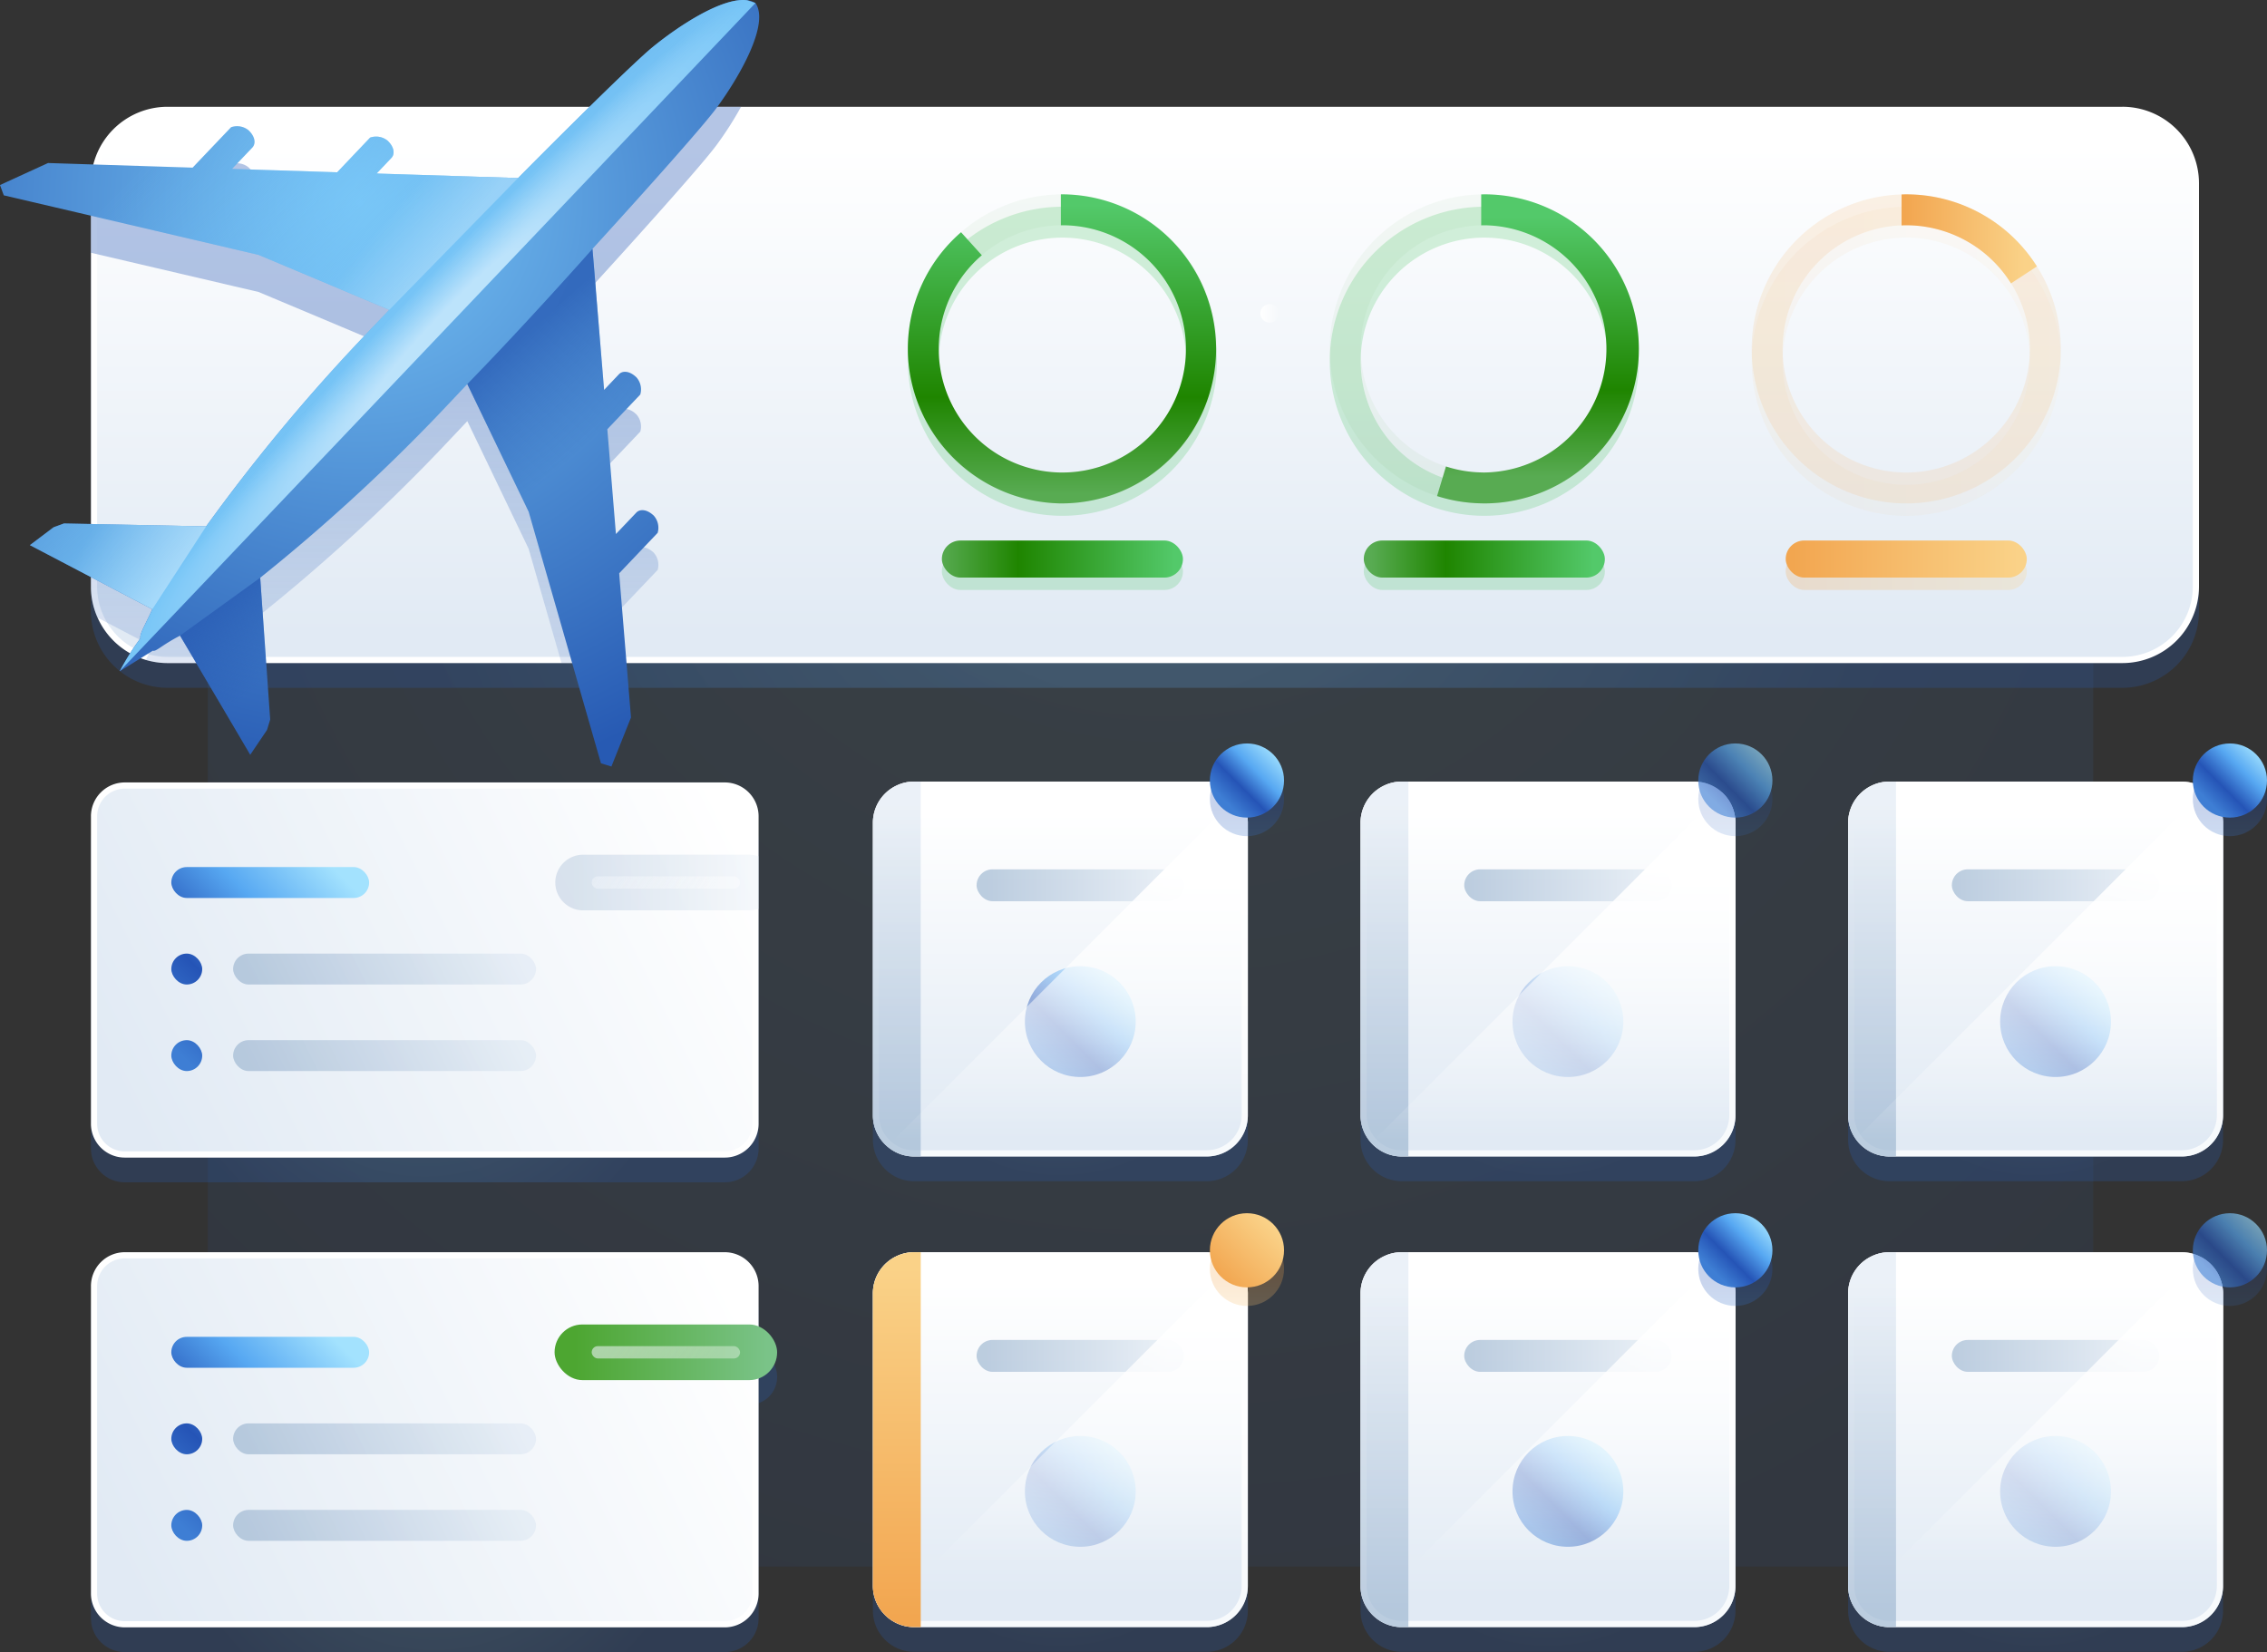 <svg xmlns="http://www.w3.org/2000/svg" xmlns:xlink="http://www.w3.org/1999/xlink"
    viewBox="0 0 120 87.461">
    <rect x="0" y="0" width="120" height="87.461" fill="#333333" stroke="none"/>
    <defs>
        <style>
            .a{isolation:isolate;}.b{opacity:0.1;fill:url(#a);}.az,.c,.cm,.q{opacity:0.25;}.d{fill:url(#b);}.e{fill:url(#c);}.f{fill:url(#d);}.g{fill:url(#e);}.h{fill:url(#f);}.i{fill:url(#g);}.j{fill:url(#h);}.k{fill:url(#i);}.l{fill:url(#j);}.m{fill:url(#k);}.n{fill:#fff;}.ba,.bs,.o{opacity:0.35;}.o{fill:url(#l);}.p{fill:#53c96a;}.q{fill:url(#m);}.r{fill:url(#n);}.s{fill:url(#o);}.t{fill:url(#p);}.ax,.ay,.u{opacity:0.75;}.ab,.ad,.af,.ak,.al,.am,.ao,.ap,.bm,.bo,.bu,.bw,.ch,.v,.x,.z{opacity:0.65;}.v{fill:url(#q);}.w{fill:url(#r);}.x{fill:url(#s);}.y{fill:url(#t);}.z{fill:url(#u);}.aa{fill:url(#v);}.ab{fill:url(#w);}.ac{fill:url(#x);}.ad{fill:url(#y);}.ae{fill:url(#z);}.af{fill:url(#aa);}.ag,.aj{opacity:0.05;}.ag{fill:url(#ab);}.ah{opacity:0.15;fill:url(#ac);}.ai{fill:url(#ad);}.aj{fill:url(#ae);}.ak{fill:url(#af);}.al{fill:url(#ag);}.am{fill:url(#ah);}.an{fill:url(#ai);}.ao{fill:url(#aj);}.ap{fill:url(#ak);}.aq{fill:url(#al);}.ar{fill:url(#am);}.as{fill:url(#an);}.at{fill:url(#ao);}.au{fill:url(#ap);}.av{fill:url(#aq);}.aw{opacity:0.5;fill:url(#ar);}.aw,.az,.ba{mix-blend-mode:overlay;}.ax{fill:url(#as);}.ay{fill:url(#at);}.az{fill:url(#au);}.ba{fill:url(#av);}.bb{opacity:0.45;}.bc{fill:url(#aw);}.bd{fill:url(#ax);}.be{fill:url(#ay);}.bf{fill:url(#az);}.bg{fill:url(#ba);}.bh{fill:url(#bb);}.bi{fill:url(#bc);}.bj{fill:url(#bd);}.bk{fill:url(#be);}.bl{fill:url(#bf);}.bm{fill:url(#bg);}.bn{fill:url(#bh);}.bo{fill:url(#bi);}.bp{fill:url(#bj);}.bq{fill:url(#bk);}.br{fill:url(#bl);}.bs{fill:url(#bm);}.bt{fill:url(#bn);}.bu{fill:url(#bo);}.bv{fill:url(#bp);}.bw{fill:url(#bq);}.bx{fill:url(#br);}.by{fill:url(#bs);}.bz{fill:url(#bt);}.ca{fill:url(#bu);}.cb{fill:url(#bv);}.cc{fill:url(#bw);}.cd{fill:url(#bx);}.ce{fill:url(#by);}.cf{fill:url(#bz);}.cg{fill:url(#ca);}.ci{fill:url(#cb);}.cj{fill:url(#cc);}.ck{fill:url(#cd);}.cl{fill:url(#ce);}.cm{fill:url(#cf);}.cn{fill:url(#cg);}.co{fill:url(#ch);}.cp{fill:url(#ci);}.cq{fill:url(#cj);}.cr{fill:url(#ck);}</style>
        <radialGradient id="a" cx="61.568" cy="15.465" r="73.513"
            gradientUnits="userSpaceOnUse">
            <stop offset="0" stop-color="#78c6f7" />
            <stop offset="1" stop-color="#275ab3" />
        </radialGradient>
        <radialGradient id="b" cx="60.607" cy="21.687" r="40.803" xlink:href="#a" />
        <radialGradient id="c" cx="56.129" cy="52.609" r="9.923" xlink:href="#a" />
        <radialGradient id="d" cx="81.941" cy="52.609" r="9.923" xlink:href="#a" />
        <radialGradient id="e" cx="107.75" cy="52.609" r="9.923" xlink:href="#a" />
        <radialGradient id="f" cx="56.129" cy="77.524" r="9.923" xlink:href="#a" />
        <radialGradient id="g" cx="81.941" cy="77.524" r="9.923" xlink:href="#a" />
        <radialGradient id="h" cx="107.75" cy="77.524" r="9.923" xlink:href="#a" />
        <radialGradient id="i" cx="22.975" cy="77.53" r="14.636" xlink:href="#a" />
        <radialGradient id="j" cx="22.484" cy="52.661" r="14.333" xlink:href="#a" />
        <linearGradient id="k" x1="60.607" y1="33.634" x2="60.607" y2="7.718"
            gradientUnits="userSpaceOnUse">
            <stop offset="0" stop-color="#e1eaf4" />
            <stop offset="1" stop-color="#fff" />
        </linearGradient>
        <linearGradient id="l" x1="22.02" y1="18.131" x2="22.02" y2="46.596"
            gradientUnits="userSpaceOnUse">
            <stop offset="0" stop-color="#275ab3" />
            <stop offset="1" stop-color="#275ab3" stop-opacity="0" />
        </linearGradient>
        <linearGradient id="m" x1="92.723" y1="19.125" x2="109.085" y2="19.125"
            gradientUnits="userSpaceOnUse">
            <stop offset="0" stop-color="#f2a650" />
            <stop offset="1" stop-color="#fad288" />
        </linearGradient>
        <linearGradient id="n" x1="94.523" y1="30.251" x2="107.285" y2="30.251"
            xlink:href="#m" />
        <radialGradient id="o" cx="19.038" cy="10.715" r="31.403" xlink:href="#a" />
        <linearGradient id="p" x1="56.129" y1="59.608" x2="56.129" y2="42.999" xlink:href="#k" />
        <linearGradient id="q" x1="52.309" y1="46.866" x2="62.016" y2="46.866"
            gradientUnits="userSpaceOnUse">
            <stop offset="0" stop-color="#9cb5d0" />
            <stop offset="1" stop-color="#e1eaf4" />
        </linearGradient>
        <linearGradient id="r" x1="81.941" y1="59.608" x2="81.941" y2="42.999" xlink:href="#k" />
        <linearGradient id="s" x1="77.782" y1="46.866" x2="87.77" y2="46.866"
            xlink:href="#q" />
        <linearGradient id="t" x1="107.75" y1="59.608" x2="107.75" y2="42.999"
            xlink:href="#k" />
        <linearGradient id="u" x1="103.54" y1="46.866" x2="113.623" y2="46.866"
            xlink:href="#q" />
        <linearGradient id="v" x1="56.129" y1="84.523" x2="56.129" y2="67.915"
            xlink:href="#k" />
        <linearGradient id="w" x1="52.214" y1="71.78" x2="61.821" y2="71.78"
            xlink:href="#q" />
        <linearGradient id="x" x1="81.941" y1="84.523" x2="81.941" y2="67.915"
            xlink:href="#k" />
        <linearGradient id="y" x1="77.877" y1="71.78" x2="87.581" y2="71.78"
            xlink:href="#q" />
        <linearGradient id="z" x1="107.75" y1="84.523" x2="107.75" y2="67.915"
            xlink:href="#k" />
        <linearGradient id="aa" x1="103.445" y1="71.78" x2="113.436" y2="71.78"
            xlink:href="#q" />
        <linearGradient id="ab" x1="78.57" y1="7.828" x2="78.57" y2="85.972"
            gradientUnits="userSpaceOnUse">
            <stop offset="0" stop-color="#58ab52" />
            <stop offset="0.334" stop-color="#1f8500" />
            <stop offset="1" stop-color="#53c96a" />
        </linearGradient>
        <linearGradient id="ac" x1="100.904" y1="7.828" x2="100.904" y2="85.972"
            xlink:href="#m" />
        <linearGradient id="ad" x1="100.829" y1="12.645" x2="107.18" y2="12.645"
            xlink:href="#m" />
        <linearGradient id="ae" x1="56.237" y1="7.828" x2="56.237" y2="85.972"
            xlink:href="#ab" />
        <linearGradient id="af" x1="47.471" y1="59.668" x2="47.471" y2="42.577"
            xlink:href="#q" />
        <linearGradient id="ag" x1="73.283" y1="59.668" x2="73.283" y2="42.577"
            xlink:href="#q" />
        <linearGradient id="ah" x1="99.095" y1="59.668" x2="99.095" y2="42.577"
            xlink:href="#q" />
        <linearGradient id="ai" x1="47.471" y1="85.635" x2="47.471" y2="67.096"
            xlink:href="#m" />
        <linearGradient id="aj" x1="73.283" y1="85.304" x2="73.283" y2="67.915"
            xlink:href="#q" />
        <linearGradient id="ak" x1="99.095" y1="85.304" x2="99.095" y2="67.915"
            xlink:href="#q" />
        <linearGradient id="al" x1="56.235" y1="26.153" x2="56.235" y2="10.85"
            xlink:href="#ab" />
        <linearGradient id="am" x1="49.741" y1="29.596" x2="62.195" y2="29.596"
            xlink:href="#ab" />
        <linearGradient id="an" x1="81.409" y1="25.221" x2="81.409" y2="11.471"
            xlink:href="#ab" />
        <linearGradient id="ao" x1="72.595" y1="29.596" x2="84.362" y2="29.596"
            xlink:href="#ab" />
        <linearGradient id="ap" x1="94.866" y1="29.596" x2="106.827" y2="29.596"
            xlink:href="#m" />
        <linearGradient id="aq" x1="22.565" y1="17.25" x2="10.759" y2="5.444"
            gradientUnits="userSpaceOnUse">
            <stop offset="0" stop-color="#78c6f7" />
            <stop offset="1" stop-color="#78c6f7" stop-opacity="0" />
        </linearGradient>
        <radialGradient id="ar" cx="23.484" cy="17.367" r="23.494"
            gradientTransform="translate(6.076 33.233) rotate(-46.759) scale(1 0.104)"
            gradientUnits="userSpaceOnUse">
            <stop offset="0.249" stop-color="#fff" />
            <stop offset="1" stop-color="#fff" stop-opacity="0" />
        </radialGradient>
        <linearGradient id="as" x1="25.392" y1="19.861" x2="29.702" y2="24.684"
            xlink:href="#l" />
        <linearGradient id="at" x1="11.218" y1="32.159" x2="14.091" y2="36.059"
            xlink:href="#l" />
        <linearGradient id="au" x1="23.092" y1="13.832" x2="20.468" y2="11.654"
            gradientUnits="userSpaceOnUse">
            <stop offset="0" stop-color="#fff" />
            <stop offset="1" stop-color="#fff" stop-opacity="0" />
        </linearGradient>
        <linearGradient id="av" x1="9.365" y1="30.268" x2="5.111" y2="27.668"
            xlink:href="#au" />
        <linearGradient id="aw" x1="55.353" y1="55.913" x2="59.17" y2="52.096"
            gradientUnits="userSpaceOnUse">
            <stop offset="0" stop-color="#3e7ed4" />
            <stop offset="0.289" stop-color="#2554b6" />
            <stop offset="0.643" stop-color="#57a8f2" />
            <stop offset="1" stop-color="#a3e2fe" />
        </linearGradient>
        <linearGradient id="ax" x1="81.165" y1="55.913" x2="84.982" y2="52.096"
            xlink:href="#aw" />
        <linearGradient id="ay" x1="106.977" y1="55.913" x2="110.794" y2="52.096"
            xlink:href="#aw" />
        <linearGradient id="az" x1="55.353" y1="80.783" x2="59.17" y2="76.966"
            xlink:href="#aw" />
        <linearGradient id="ba" x1="81.165" y1="80.783" x2="84.982" y2="76.966"
            xlink:href="#aw" />
        <linearGradient id="bb" x1="106.977" y1="80.783" x2="110.794" y2="76.966"
            xlink:href="#aw" />
        <linearGradient id="bc" x1="6.861" y1="84.033" x2="38.618" y2="68.155"
            xlink:href="#k" />
        <linearGradient id="bd" x1="8.027" y1="77.866" x2="16.355" y2="69.539"
            xlink:href="#aw" />
        <linearGradient id="be" x1="30.42" y1="71.59" x2="40.618" y2="71.59"
            gradientUnits="userSpaceOnUse">
            <stop offset="0" stop-color="#4da631" />
            <stop offset="1" stop-color="#7ac388" />
        </linearGradient>
        <linearGradient id="bf" x1="30.741" y1="207.479" x2="36.719" y2="201.501"
            gradientTransform="matrix(1, 0, 0, -1.4, 0, 355.753)" gradientUnits="userSpaceOnUse">
            <stop offset="0" stop-color="#e1eaf4" />
            <stop offset="1" stop-color="#fff" stop-opacity="0.5" />
        </linearGradient>
        <linearGradient id="bg" x1="14.534" y1="79.083" x2="26.371" y2="73.164"
            xlink:href="#q" />
        <linearGradient id="bh" x1="7.782" y1="78.275" x2="16.109" y2="69.948"
            xlink:href="#aw" />
        <linearGradient id="bi" x1="14.534" y1="83.664" x2="26.371" y2="77.745"
            xlink:href="#q" />
        <linearGradient id="bj" x1="9.745" y1="80.893" x2="18.073" y2="72.565"
            xlink:href="#aw" />
        <linearGradient id="bk" x1="6.861" y1="59.164" x2="38.618" y2="43.285"
            xlink:href="#k" />
        <linearGradient id="bl" x1="8.027" y1="52.996" x2="16.355" y2="44.669"
            xlink:href="#aw" />
        <linearGradient id="bm" x1="30.331" y1="46.72" x2="39.68" y2="46.72"
            xlink:href="#q" />
        <linearGradient id="bn" x1="30.741" y1="225.243" x2="36.719" y2="219.265"
            xlink:href="#bf" />
        <linearGradient id="bo" x1="14.534" y1="54.213" x2="26.371" y2="48.294"
            xlink:href="#q" />
        <linearGradient id="bp" x1="7.782" y1="53.405" x2="16.109" y2="45.078"
            xlink:href="#aw" />
        <linearGradient id="bq" x1="14.534" y1="58.794" x2="26.371" y2="52.876"
            xlink:href="#q" />
        <linearGradient id="br" x1="9.745" y1="56.023" x2="18.073" y2="47.696"
            xlink:href="#aw" />
        <linearGradient id="bs" x1="56.414" y1="69.146" x2="56.414" y2="82.803"
            xlink:href="#au" />
        <linearGradient id="bt" x1="82.142" y1="69.146" x2="82.142" y2="82.803"
            xlink:href="#au" />
        <linearGradient id="bu" x1="107.881" y1="69.146" x2="107.881" y2="82.803"
            xlink:href="#au" />
        <linearGradient id="bv" x1="56.508" y1="46.058" x2="56.508" y2="60.399"
            xlink:href="#au" />
        <linearGradient id="bw" x1="82.226" y1="45.909" x2="82.226" y2="60.391"
            xlink:href="#au" />
        <linearGradient id="bx" x1="107.953" y1="45.779" x2="107.953" y2="60.384"
            xlink:href="#au" />
        <linearGradient id="by" x1="66.735" y1="16.591" x2="67.683" y2="16.591"
            xlink:href="#au" />
        <linearGradient id="bz" x1="66.006" y1="42.886" x2="66.006" y2="44.826"
            gradientUnits="userSpaceOnUse">
            <stop offset="0" stop-color="#2554b6" />
            <stop offset="1" stop-color="#3e7ed4" />
        </linearGradient>
        <linearGradient id="ca" x1="64.884" y1="42.443" x2="67.568" y2="39.759"
            gradientUnits="userSpaceOnUse">
            <stop offset="0" stop-color="#3e7ed4" />
            <stop offset="0.3" stop-color="#2554b6" />
            <stop offset="0.6" stop-color="#57a8f2" />
            <stop offset="1" stop-color="#a3e2fe" />
        </linearGradient>
        <linearGradient id="cb" x1="91.858" y1="42.886" x2="91.858" y2="44.826"
            xlink:href="#bz" />
        <linearGradient id="cc" x1="90.735" y1="42.443" x2="93.419" y2="39.759"
            xlink:href="#aw" />
        <linearGradient id="cd" x1="118.037" y1="42.886" x2="118.037" y2="44.826"
            xlink:href="#bz" />
        <linearGradient id="ce" x1="116.914" y1="42.443" x2="119.598" y2="39.759"
            xlink:href="#aw" />
        <linearGradient id="cf" x1="66.006" y1="67.756" x2="66.006" y2="69.696"
            xlink:href="#m" />
        <linearGradient id="cg" x1="64.585" y1="67.612" x2="67.322" y2="64.875"
            xlink:href="#m" />
        <linearGradient id="ch" x1="91.858" y1="67.756" x2="91.858" y2="69.696"
            xlink:href="#bz" />
        <linearGradient id="ci" x1="90.735" y1="67.313" x2="93.419" y2="64.629"
            xlink:href="#aw" />
        <linearGradient id="cj" x1="118.037" y1="67.756" x2="118.037" y2="69.696"
            xlink:href="#bz" />
        <linearGradient id="ck" x1="116.914" y1="67.313" x2="119.598" y2="64.629"
            xlink:href="#aw" />
    </defs>
    <g class="a">
        <rect class="b" x="10.997" y="11.598" width="99.806" height="71.337" rx="4.189" />
        <g class="c">
            <path class="d"
                d="M7.719,36.245a4.028,4.028,0,0,0,1.149.167H112.346a4.056,4.056,0,0,0,4.054-4.054V11.016A4.056,4.056,0,0,0,112.346,6.961H8.868A4.056,4.056,0,0,0,4.814,11.016v21.342A3.98,3.98,0,0,0,5.167,34.01,4.055,4.055,0,0,0,7.719,36.245Z" />
            <path class="e"
                d="M63.87,42.685H48.388a2.136,2.136,0,0,0-.916.203,2.18,2.18,0,0,0-1.266,1.98V60.349a2.206,2.206,0,0,0,1.266,1.98,2.136,2.136,0,0,0,.916.203H63.87a2.18,2.18,0,0,0,2.183-2.183V44.868a2.181,2.181,0,0,0-2.183-2.183Z" />
            <path class="f"
                d="M89.679,42.685H74.2a2.136,2.136,0,0,0-.916.203,2.179,2.179,0,0,0-1.266,1.98V60.349A2.186,2.186,0,0,0,74.2,62.532H89.679a2.181,2.181,0,0,0,2.186-2.183V44.868a2.184,2.184,0,0,0-2.186-2.183Z" />
            <path class="g"
                d="M116.754,43.091a2.162,2.162,0,0,0-1.263-.406H100.013a2.135,2.135,0,0,0-.916.203,2.182,2.182,0,0,0-1.27,1.98V60.349a2.19,2.19,0,0,0,2.186,2.183H115.491a2.18,2.18,0,0,0,2.183-2.183V44.868A2.168,2.168,0,0,0,116.754,43.091Z" />
            <path class="h"
                d="M63.87,67.601H48.388a2.135,2.135,0,0,0-.916.203,2.172,2.172,0,0,0-1.266,1.98V85.265a2.186,2.186,0,0,0,2.183,2.183H63.87a2.18,2.18,0,0,0,2.183-2.183V69.783a2.184,2.184,0,0,0-2.183-2.183Z" />
            <path class="i"
                d="M90.942,68.003a2.159,2.159,0,0,0-1.263-.402H74.2a2.135,2.135,0,0,0-.916.203,2.172,2.172,0,0,0-1.266,1.98V85.265a2.141,2.141,0,0,0,.403,1.26,2.173,2.173,0,0,0,.864.72,2.135,2.135,0,0,0,.916.203H89.679a2.181,2.181,0,0,0,2.186-2.183V69.783A2.169,2.169,0,0,0,90.942,68.003Z" />
            <path class="j"
                d="M116.525,67.863a2.165,2.165,0,0,0-1.034-.262H100.013a2.135,2.135,0,0,0-.916.203,2.175,2.175,0,0,0-1.27,1.98V85.265a2.143,2.143,0,0,0,.262,1.031,2.18,2.18,0,0,0,1.008.949,2.135,2.135,0,0,0,.916.203H115.491a2.18,2.18,0,0,0,2.183-2.183V69.783A2.177,2.177,0,0,0,116.525,67.863Z" />
            <path class="k"
                d="M40.155,71.516V69.394A1.794,1.794,0,0,0,38.361,67.6H6.607A1.794,1.794,0,0,0,4.814,69.394v16.273a1.794,1.794,0,0,0,1.794,1.794H38.361a1.794,1.794,0,0,0,1.794-1.794V74.281a1.464,1.464,0,0,0,0-2.765Z" />
            <path class="l"
                d="M6.607,42.731H38.362a1.793,1.793,0,0,1,1.793,1.793V60.798a1.793,1.793,0,0,1-1.793,1.793H6.607A1.793,1.793,0,0,1,4.814,60.798V44.524A1.793,1.793,0,0,1,6.607,42.731Z" />
        </g>
        <path class="m"
            d="M8.868,34.94a3.893,3.893,0,0,1-3.552-2.305A3.81,3.81,0,0,1,4.977,31.049V9.706A3.895,3.895,0,0,1,8.868,5.816h103.478a3.895,3.895,0,0,1,3.891,3.891V31.049a3.895,3.895,0,0,1-3.891,3.891Z" />
        <path class="n"
            d="M112.346,5.979a3.731,3.731,0,0,1,3.727,3.727v21.342A3.731,3.731,0,0,1,112.346,34.776H8.868a3.73,3.73,0,0,1-3.403-2.21,3.639,3.639,0,0,1-.324-1.517V9.707a3.731,3.731,0,0,1,3.727-3.727H112.346m0-.327H8.868A4.056,4.056,0,0,0,4.814,9.707v21.342A3.98,3.98,0,0,0,5.167,32.701a4.057,4.057,0,0,0,3.701,2.402H112.346a4.056,4.056,0,0,0,4.054-4.054V9.707A4.056,4.056,0,0,0,112.346,5.652Z" />
        <path class="o"
            d="M37.923,7.688c-.677.916-3.361,3.943-6.561,7.451l.18,2.163-.003.003.439,5.301.278-.295.507-.533c.18-.19.547-.2.923.16a.959.959,0,0,1,.206.913l-1.348,1.42-.396.416.455,5.547.101-.105.978-1.028c.18-.19.547-.196.923.16a.959.959,0,0,1,.206.913l-1.718,1.806-.317.334.023.301.203,2.487H29.723l-1.738-6.044-.128-.268-2.228-4.64-.893-1.855c-.566.602-1.119,1.188-1.649,1.744a97.5,97.5,0,0,1-9.313,8.508l.072,1.037.108,1.518H8.868a4.028,4.028,0,0,1-1.149-.167c.095-.196.213-.435.344-.72L5.167,32.701a3.98,3.98,0,0,1-.353-1.653V29.704l5.062.105,1.037.02a97.067,97.067,0,0,1,8.034-9.725c.53-.56,1.086-1.139,1.659-1.738l-3.943-1.659-2.978-1.25L4.814,13.381v-2.716l5.383.173.35-.37L12.232,8.699a.955.955,0,0,1,.923.16c.376.357.383.723.206.913l-.969,1.018-.111.115,5.566.18.425-.448,1.319-1.387a.965.965,0,0,1,.923.16c.376.357.386.726.206.913l-.785.828,5.318.17,2.17.069c2.336-2.353,4.45-4.444,5.808-5.736h5.995A18.198,18.198,0,0,1,37.923,7.688Z" />
        <g class="c">
            <path class="p"
                d="M78.57,10.944a8.181,8.181,0,1,0,8.181,8.181A8.18,8.18,0,0,0,78.57,10.944Zm0,14.726a6.545,6.545,0,1,1,6.545-6.545A6.551,6.551,0,0,1,78.57,25.669Z" />
            <path class="q"
                d="M100.904,10.944a8.181,8.181,0,1,0,8.181,8.181A8.18,8.18,0,0,0,100.904,10.944Zm0,14.726a6.545,6.545,0,1,1,6.545-6.545A6.551,6.551,0,0,1,100.904,25.669Z" />
            <path class="p"
                d="M56.237,10.944a8.181,8.181,0,1,0,8.181,8.181A8.18,8.18,0,0,0,56.237,10.944Zm0,14.726a6.545,6.545,0,1,1,6.545-6.545A6.551,6.551,0,0,1,56.237,25.669Z" />
            <rect class="p" x="49.856" y="29.269" width="12.762" height="1.963" rx="0.982" />
            <rect class="p" x="72.189" y="29.269" width="12.762" height="1.963" rx="0.982" />
            <rect class="r" x="94.523" y="29.269" width="12.762" height="1.963" rx="0.982" />
        </g>
        <path class="s"
            d="M37.923,5.724c-.677.916-3.361,3.943-6.561,7.451l.18,2.163-.003.003.439,5.301.278-.295.507-.533c.18-.19.547-.2.923.16a.959.959,0,0,1,.206.913l-1.348,1.42-.396.416.455,5.547.101-.105.978-1.028c.18-.19.547-.196.923.16a.959.959,0,0,1,.206.913l-1.718,1.806-.317.334.023.301.602,7.33-1.037,2.598-.553-.17L27.985,27.096l-.128-.268-2.228-4.64-.893-1.855c-.566.602-1.119,1.188-1.649,1.744a97.498,97.498,0,0,1-9.313,8.508l.072,1.037.452,6.401.003.072-.02.069-.131.429-.02.056-.884,1.309L9.532,33.65c-1.005.524-1.263.857-1.446.798L6.338,35.535a13.197,13.197,0,0,1,1.093-1.741c-.049-.226.219-.641.632-1.541L1.581,28.86l1.214-.916.046-.033L2.896,27.891l.036-.013.455-.167,6.489.134,1.037.02a97.067,97.067,0,0,1,8.034-9.725c.53-.56,1.086-1.139,1.659-1.738L16.663,14.743l-2.978-1.25L.2,10.341,0,9.795,2.543,8.63l7.654.245.35-.37L12.232,6.735a.955.955,0,0,1,.923.16c.376.357.383.723.206.913l-.969,1.018-.111.115,5.566.18.425-.448L19.591,7.285a.965.965,0,0,1,.923.16c.376.357.386.726.206.913l-.785.828,5.318.17,2.17.069c3.344-3.371,6.234-6.201,7.114-6.924,1.437-1.175,3.73-2.66,5.013-2.487A1.026,1.026,0,0,1,39.988.161C40.75,1.244,39.167,4.039,37.923,5.724Z" />
        <path class="t"
            d="M66.052,43.559V59.04a2.18,2.18,0,0,1-2.183,2.183H48.388a2.159,2.159,0,0,1-1.423-.533,2.161,2.161,0,0,1-.759-1.649V43.559a2.18,2.18,0,0,1,1.266-1.98,2.136,2.136,0,0,1,.916-.203H63.87a2.181,2.181,0,0,1,2.183,2.183Z" />
        <g class="u">
            <path class="n"
                d="M63.87,41.704A1.854,1.854,0,0,1,65.725,43.559V59.04a1.858,1.858,0,0,1-1.855,1.855H48.388a1.833,1.833,0,0,1-1.211-.455,1.836,1.836,0,0,1-.644-1.4V43.559a1.862,1.862,0,0,1,1.078-1.684,1.811,1.811,0,0,1,.777-.172H63.87m0-.327H48.388a2.136,2.136,0,0,0-.916.203,2.18,2.18,0,0,0-1.266,1.98V59.04a2.206,2.206,0,0,0,1.266,1.98,2.136,2.136,0,0,0,.916.203H63.87a2.18,2.18,0,0,0,2.183-2.183V43.559a2.181,2.181,0,0,0-2.183-2.183Z" />
        </g>
        <rect class="v" x="51.694" y="46.022" width="10.979" height="1.689" rx="0.845" />
        <path class="w"
            d="M91.864,43.559V59.04a2.181,2.181,0,0,1-2.186,2.183H74.2a2.136,2.136,0,0,1-.916-.203,2.194,2.194,0,0,1-1.266-1.98V43.559a2.179,2.179,0,0,1,1.266-1.98,2.136,2.136,0,0,1,.916-.203H89.679a2.184,2.184,0,0,1,2.186,2.183Z" />
        <g class="u">
            <path class="n"
                d="M89.679,41.704a1.857,1.857,0,0,1,1.859,1.855V59.04a1.859,1.859,0,0,1-1.859,1.855H74.2a1.811,1.811,0,0,1-.777-.172A1.867,1.867,0,0,1,72.345,59.04V43.559a1.861,1.861,0,0,1,1.078-1.684,1.811,1.811,0,0,1,.777-.172H89.679m0-.327H74.2a2.136,2.136,0,0,0-.916.203,2.179,2.179,0,0,0-1.266,1.98V59.04a2.186,2.186,0,0,0,2.183,2.183H89.679a2.181,2.181,0,0,0,2.186-2.183V43.559a2.184,2.184,0,0,0-2.186-2.183Z" />
        </g>
        <rect class="x" x="77.506" y="46.022" width="10.979" height="1.689" rx="0.845" />
        <path class="y"
            d="M117.673,43.559V59.04A2.18,2.18,0,0,1,115.491,61.223H100.013a2.194,2.194,0,0,1-2.186-2.183V43.559a2.182,2.182,0,0,1,1.27-1.98,2.135,2.135,0,0,1,.916-.203H115.491a2.189,2.189,0,0,1,2.183,2.183Z" />
        <g class="u">
            <path class="n"
                d="M115.491,41.704a1.862,1.862,0,0,1,1.855,1.855V59.04a1.858,1.858,0,0,1-1.855,1.855H100.013a1.867,1.867,0,0,1-1.859-1.855V43.559a1.863,1.863,0,0,1,1.082-1.684,1.81,1.81,0,0,1,.777-.172h15.478m0-.327H100.013a2.135,2.135,0,0,0-.916.203,2.182,2.182,0,0,0-1.27,1.98V59.04a2.19,2.19,0,0,0,2.186,2.183h15.478a2.18,2.18,0,0,0,2.183-2.183V43.559a2.189,2.189,0,0,0-2.183-2.183Z" />
        </g>
        <rect class="z" x="103.318" y="46.022" width="10.979" height="1.689" rx="0.845" />
        <path class="aa"
            d="M66.052,68.475V83.956a2.18,2.18,0,0,1-2.183,2.183H48.388a2.136,2.136,0,0,1-.916-.203A2.194,2.194,0,0,1,46.205,83.956V68.475a2.172,2.172,0,0,1,1.266-1.98,2.136,2.136,0,0,1,.916-.203H63.87a2.184,2.184,0,0,1,2.183,2.183Z" />
        <g class="u">
            <path class="n"
                d="M63.87,66.619A1.857,1.857,0,0,1,65.725,68.475V83.956a1.858,1.858,0,0,1-1.855,1.855H48.388a1.811,1.811,0,0,1-.777-.172A1.867,1.867,0,0,1,46.533,83.956V68.475a1.855,1.855,0,0,1,1.078-1.684,1.811,1.811,0,0,1,.777-.172H63.87m0-.327H48.388a2.136,2.136,0,0,0-.916.203,2.172,2.172,0,0,0-1.266,1.98V83.956a2.186,2.186,0,0,0,2.183,2.183H63.87A2.18,2.18,0,0,0,66.052,83.956V68.475a2.184,2.184,0,0,0-2.183-2.183Z" />
        </g>
        <rect class="ab" x="51.694" y="70.936" width="10.979" height="1.689" rx="0.845" />
        <path class="ac"
            d="M91.864,68.475V83.956a2.181,2.181,0,0,1-2.186,2.183H74.2a2.136,2.136,0,0,1-.916-.203,2.173,2.173,0,0,1-.864-.72,2.141,2.141,0,0,1-.403-1.26V68.475a2.172,2.172,0,0,1,1.266-1.98,2.136,2.136,0,0,1,.916-.203H89.679a2.187,2.187,0,0,1,2.186,2.183Z" />
        <g class="u">
            <path class="n"
                d="M89.679,66.619a1.86,1.86,0,0,1,1.859,1.855V83.956a1.859,1.859,0,0,1-1.859,1.855H74.2a1.813,1.813,0,0,1-.779-.173,1.851,1.851,0,0,1-.736-.614A1.811,1.811,0,0,1,72.345,83.956V68.475a1.855,1.855,0,0,1,1.078-1.684,1.811,1.811,0,0,1,.777-.172H89.679m0-.327H74.2a2.136,2.136,0,0,0-.916.203,2.172,2.172,0,0,0-1.266,1.98V83.956a2.141,2.141,0,0,0,.402,1.26,2.173,2.173,0,0,0,.864.72,2.136,2.136,0,0,0,.916.203H89.679A2.181,2.181,0,0,0,91.864,83.956V68.475a2.187,2.187,0,0,0-2.186-2.183Z" />
        </g>
        <rect class="ad" x="77.506" y="70.936" width="10.979" height="1.689" rx="0.845" />
        <path class="ae"
            d="M117.673,68.475V83.956a2.18,2.18,0,0,1-2.183,2.183H100.013a2.135,2.135,0,0,1-.916-.203,2.18,2.18,0,0,1-1.008-.949,2.143,2.143,0,0,1-.262-1.031V68.475a2.175,2.175,0,0,1,1.27-1.98,2.135,2.135,0,0,1,.916-.203H115.491a2.186,2.186,0,0,1,2.183,2.183Z" />
        <g class="u">
            <path class="n"
                d="M115.491,66.619a1.859,1.859,0,0,1,1.855,1.855V83.956a1.858,1.858,0,0,1-1.855,1.855H100.013a1.813,1.813,0,0,1-.779-.173,1.866,1.866,0,0,1-.858-.809,1.82,1.82,0,0,1-.221-.873V68.475a1.856,1.856,0,0,1,1.082-1.684,1.81,1.81,0,0,1,.777-.172h15.478m0-.327H100.013a2.135,2.135,0,0,0-.916.203,2.175,2.175,0,0,0-1.27,1.98V83.956a2.143,2.143,0,0,0,.262,1.031,2.18,2.18,0,0,0,1.008.949,2.135,2.135,0,0,0,.916.203h15.478a2.18,2.18,0,0,0,2.183-2.183V68.475a2.186,2.186,0,0,0-2.183-2.183Z" />
        </g>
        <rect class="af" x="103.318" y="70.936" width="10.979" height="1.689" rx="0.845" />
        <path class="ag"
            d="M78.57,10.289a8.181,8.181,0,1,0,8.181,8.181A8.18,8.18,0,0,0,78.57,10.289Zm0,14.726a6.545,6.545,0,1,1,6.545-6.545A6.551,6.551,0,0,1,78.57,25.015Z" />
        <path class="ah"
            d="M100.904,10.289a8.181,8.181,0,1,0,8.181,8.181A8.18,8.18,0,0,0,100.904,10.289Zm0,14.726a6.545,6.545,0,1,1,6.545-6.545A6.551,6.551,0,0,1,100.904,25.015Z" />
        <path class="ai"
            d="M107.82,14.105l-1.371.897a6.54,6.54,0,0,0-5.547-3.076c-.069,0-.141,0-.209.007a.132.132,0,0,0-.036,0V10.296a.132.132,0,0,1,.036,0c.069-.007.141-.007.209-.007A8.166,8.166,0,0,1,107.82,14.105Z" />
        <path class="aj"
            d="M56.237,10.289a8.181,8.181,0,1,0,8.181,8.181A8.18,8.18,0,0,0,56.237,10.289Zm0,14.726a6.545,6.545,0,1,1,6.545-6.545A6.551,6.551,0,0,1,56.237,25.015Z" />
        <path class="ak"
            d="M48.738,41.376v19.847h-.351a2.141,2.141,0,0,1-.916-.203,2.182,2.182,0,0,1-1.267-1.98V43.56a2.182,2.182,0,0,1,1.267-1.98,2.141,2.141,0,0,1,.916-.203Z" />
        <path class="al"
            d="M74.55,41.376v19.847h-.351a2.141,2.141,0,0,1-.916-.203,2.182,2.182,0,0,1-1.267-1.98V43.56A2.182,2.182,0,0,1,73.283,41.579a2.141,2.141,0,0,1,.916-.203Z" />
        <path class="am"
            d="M100.362,41.376v19.847h-.351a2.141,2.141,0,0,1-.916-.203A2.182,2.182,0,0,1,97.828,59.04V43.56a2.182,2.182,0,0,1,1.267-1.98,2.141,2.141,0,0,1,.916-.203Z" />
        <path class="an"
            d="M48.738,66.291v19.847h-.351a2.141,2.141,0,0,1-.916-.203,2.182,2.182,0,0,1-1.267-1.98V68.474a2.182,2.182,0,0,1,1.267-1.98,2.141,2.141,0,0,1,.916-.203Z" />
        <path class="ao"
            d="M74.55,66.291v19.847h-.351a2.141,2.141,0,0,1-.916-.203,2.182,2.182,0,0,1-1.267-1.98V68.474A2.182,2.182,0,0,1,73.283,66.493a2.141,2.141,0,0,1,.916-.203Z" />
        <path class="ap"
            d="M100.362,66.291v19.847h-.351a2.141,2.141,0,0,1-.916-.203A2.182,2.182,0,0,1,97.828,83.955V68.474a2.182,2.182,0,0,1,1.267-1.98,2.141,2.141,0,0,1,.916-.203Z" />
        <path class="aq"
            d="M56.189,10.289H56.157l-.003.003V11.928a.132.132,0,0,1,.036,0,.232.232,0,0,1,.046-.003,6.545,6.545,0,0,1,.357,13.08q-.201.01-.402.01A6.54,6.54,0,0,1,51.971,13.512L50.872,12.295a8.156,8.156,0,0,0-2.817,6.181c0,.131.003.265.01.399a8.233,8.233,0,0,0,8.047,7.775h.079a8.181,8.181,0,1,0,0-16.362Z" />
        <rect class="ar" x="49.856" y="28.614" width="12.762" height="1.963" rx="0.982" />
        <path class="as"
            d="M78.569,10.289c-.043,0-.085,0-.128.003h-.036V11.928h.036c.043-.003.085-.003.128-.003a6.545,6.545,0,0,1,0,13.089c-.043,0-.085,0-.128-.003A6.413,6.413,0,0,1,76.54,24.694l-.471,1.567a8.129,8.129,0,0,0,2.372.386c.043.003.085.003.128.003a8.181,8.181,0,1,0,0-16.362Z" />
        <rect class="at" x="72.189" y="28.614" width="12.762" height="1.963" rx="0.982" />
        <rect class="au" x="94.523" y="28.614" width="12.762" height="1.963" rx="0.982" />
        <path class="av"
            d="M6.338,35.535a13.197,13.197,0,0,1,1.093-1.741c-.049-.226.219-.641.632-1.541L1.581,28.86l1.214-.916.046-.033L2.896,27.891l.036-.013.455-.167,6.489.134,1.037.02a97.067,97.067,0,0,1,8.034-9.725c.53-.56,1.086-1.139,1.659-1.738L16.663,14.743l-2.978-1.25L.2,10.341,0,9.795,2.543,8.63l7.654.245.35-.37L12.232,6.735a.955.955,0,0,1,.923.16c.376.357.383.723.206.913l-.969,1.018-.111.115,5.566.18.425-.448L19.591,7.285a.965.965,0,0,1,.923.16c.376.357.386.726.206.913l-.785.828,5.318.17,2.17.069c3.344-3.371,6.234-6.201,7.114-6.924,1.437-1.175,3.73-2.66,5.013-2.487L39.988.161Z" />
        <path class="aw"
            d="M6.338,35.535a13.197,13.197,0,0,1,1.093-1.741c-.049-.226.219-.641.632-1.541L1.581,28.86l1.214-.916.046-.033L2.896,27.891l.036-.013.455-.167,6.489.134,1.037.02a97.067,97.067,0,0,1,8.034-9.725c.53-.56,1.086-1.139,1.659-1.738L16.663,14.743l-2.978-1.25-.893-.209L.2,10.341,0,9.795,2.543,8.63l7.654.245.35-.37L12.232,6.735a.955.955,0,0,1,.923.16c.376.357.383.723.206.913l-.969,1.018-.111.115,3.547.115,2.019.065.425-.448L19.591,7.285a.965.965,0,0,1,.923.16c.376.357.386.726.206.913l-.785.828,5.318.17,2.17.069c3.344-3.371,6.234-6.201,7.114-6.924,1.437-1.175,3.73-2.66,5.013-2.487L39.988.161Z" />
        <path class="ax"
            d="M33.093,30.018l-.317.334.023.301.602,7.33-1.037,2.598-.553-.17L27.985,27.096l-.128-.268-2.228-4.64-.893-1.855c3.233-3.318,6.626-7.157,6.626-7.157l.18,2.163-.003.003.439,5.301.278-.295.507-.533c.18-.19.547-.2.923.16a.959.959,0,0,1,.206.913l-1.348,1.42-.396.416.455,5.547.101-.105.978-1.028c.18-.19.547-.196.923.16a.959.959,0,0,1,.206.913Z" />
        <polygon class="ay"
            points="14.3 38.094 14.28 38.163 14.15 38.592 14.13 38.647 13.246 39.956 9.532 33.65 13.773 30.584 13.845 31.621 14.297 38.022 14.3 38.094" />
        <path class="az"
            d="M27.422,9.425l-6.816,6.977L16.663,14.743l-2.978-1.25-.893-.209,3.037-4.228,2.019.065.425-.448L19.591,7.285a.965.965,0,0,1,.923.16c.376.357.386.726.206.913l-.785.828,5.318.17Z" />
        <polygon class="ba"
            points="10.913 27.865 8.063 32.253 1.581 28.86 2.795 27.943 2.84 27.911 2.896 27.891 2.932 27.878 3.387 27.711 9.876 27.845 10.913 27.865" />
        <g class="bb">
            <circle class="bc" cx="57.184" cy="54.083" r="2.933" />
        </g>
        <g class="c">
            <circle class="bd" cx="82.995" cy="54.083" r="2.933" />
        </g>
        <g class="bb">
            <circle class="be" cx="108.807" cy="54.083" r="2.933" />
        </g>
        <g class="c">
            <circle class="bf" cx="57.184" cy="78.953" r="2.933" />
        </g>
        <g class="bb">
            <circle class="bg" cx="82.995" cy="78.953" r="2.933" />
        </g>
        <g class="c">
            <circle class="bh" cx="108.807" cy="78.953" r="2.933" />
        </g>
        <path class="bi"
            d="M6.607,66.455H38.361a1.63,1.63,0,0,1,1.63,1.63V84.358a1.63,1.63,0,0,1-1.63,1.63H6.607A1.63,1.63,0,0,1,4.977,84.358V68.085A1.63,1.63,0,0,1,6.607,66.455Z" />
        <path class="n"
            d="M38.361,66.618a1.468,1.468,0,0,1,1.467,1.467V84.358a1.468,1.468,0,0,1-1.467,1.467H6.607a1.468,1.468,0,0,1-1.467-1.467V68.085A1.468,1.468,0,0,1,6.607,66.618H38.361m0-.327H6.607A1.794,1.794,0,0,0,4.814,68.085V84.358a1.794,1.794,0,0,0,1.794,1.794H38.361a1.794,1.794,0,0,0,1.794-1.794V68.085a1.794,1.794,0,0,0-1.794-1.794Z" />
        <rect class="bj" x="9.068" y="70.772" width="10.471" height="1.636" rx="0.818" />
        <rect class="bk" x="29.356" y="70.117" width="11.78" height="2.945" rx="1.473" />
        <g class="u">
            <rect class="bl" x="31.32" y="71.263" width="7.854" height="0.654" rx="0.327" />
        </g>
        <rect class="bm" x="12.34" y="75.353" width="16.034" height="1.636" rx="0.818" />
        <rect class="bn" x="9.068" y="75.353" width="1.636" height="1.636" rx="0.818" />
        <rect class="bo" x="12.34" y="79.934" width="16.034" height="1.636" rx="0.818" />
        <rect class="bp" x="9.068" y="79.934" width="1.636" height="1.636" rx="0.818" />
        <path class="bq"
            d="M6.607,41.586H38.362a1.629,1.629,0,0,1,1.629,1.629V59.489a1.629,1.629,0,0,1-1.629,1.629H6.607A1.63,1.63,0,0,1,4.977,59.489V43.216A1.63,1.63,0,0,1,6.607,41.586Z" />
        <path class="n"
            d="M38.362,41.749a1.468,1.468,0,0,1,1.466,1.466V59.489a1.468,1.468,0,0,1-1.466,1.466H6.607a1.468,1.468,0,0,1-1.466-1.466V43.215a1.468,1.468,0,0,1,1.466-1.466H38.362m0-.327H6.607a1.792,1.792,0,0,0-1.793,1.793V59.489A1.792,1.792,0,0,0,6.607,61.282H38.362a1.792,1.792,0,0,0,1.793-1.793V43.215a1.792,1.792,0,0,0-1.793-1.793Z" />
        <rect class="br" x="9.068" y="45.902" width="10.471" height="1.636" rx="0.818" />
        <path class="bs"
            d="M40.155,45.333V48.108a1.433,1.433,0,0,1-.491.085H30.829a1.473,1.473,0,0,1,0-2.945H39.664A1.432,1.432,0,0,1,40.155,45.333Z" />
        <g class="u">
            <rect class="bt" x="31.32" y="46.393" width="7.854" height="0.654" rx="0.327" />
        </g>
        <rect class="bu" x="12.34" y="50.483" width="16.034" height="1.636" rx="0.818" />
        <rect class="bv" x="9.068" y="50.483" width="1.636" height="1.636" rx="0.818" />
        <rect class="bw" x="12.34" y="55.065" width="16.034" height="1.636" rx="0.818" />
        <rect class="bx" x="9.068" y="55.065" width="1.636" height="1.636" rx="0.818" />
        <path class="by"
            d="M66.052,68.475V83.956a2.18,2.18,0,0,1-2.183,2.183H48.388a2.136,2.136,0,0,1-.916-.203,2.168,2.168,0,0,1-.697-.514l18.564-18.561A2.166,2.166,0,0,1,66.052,68.475Z" />
        <path class="bz"
            d="M91.864,68.475V83.956a2.181,2.181,0,0,1-2.186,2.183H74.2a2.136,2.136,0,0,1-.916-.203,2.173,2.173,0,0,1-.864-.72L90.942,66.694A2.169,2.169,0,0,1,91.864,68.475Z" />
        <path class="ca"
            d="M117.673,68.475V83.956a2.18,2.18,0,0,1-2.183,2.183H100.013a2.135,2.135,0,0,1-.916-.203,2.18,2.18,0,0,1-1.008-.949l18.436-18.433A2.177,2.177,0,0,1,117.673,68.475Z" />
        <path class="cb"
            d="M66.052,43.559V59.04a2.18,2.18,0,0,1-2.183,2.183H48.388a2.159,2.159,0,0,1-1.423-.533L65.522,42.132A2.18,2.18,0,0,1,66.052,43.559Z" />
        <path class="cc"
            d="M91.864,43.559V59.04a2.181,2.181,0,0,1-2.186,2.183H74.2a2.136,2.136,0,0,1-.916-.203,2.168,2.168,0,0,1-.697-.514L91.151,41.946A2.166,2.166,0,0,1,91.864,43.559Z" />
        <path class="cd"
            d="M117.673,43.559V59.04A2.18,2.18,0,0,1,115.491,61.223H100.013a2.185,2.185,0,0,1-1.78-.923l18.521-18.518A2.168,2.168,0,0,1,117.673,43.559Z" />
        <path class="ce"
            d="M67.209,17.082a.491.491,0,0,0,0-.982.491.491,0,0,0,0,.982Z" />
        <g class="c">
            <circle class="cf" cx="66.006" cy="42.302" r="1.963" />
        </g>
        <circle class="cg" cx="66.006" cy="41.321" r="1.963" />
        <g class="ch">
            <g class="c">
                <circle class="ci" cx="91.858" cy="42.302" r="1.963" />
            </g>
            <circle class="cj" cx="91.858" cy="41.321" r="1.963" />
        </g>
        <g class="c">
            <circle class="ck" cx="118.037" cy="42.302" r="1.963" />
        </g>
        <circle class="cl" cx="118.037" cy="41.321" r="1.963" />
        <circle class="cm" cx="66.006" cy="67.172" r="1.963" />
        <circle class="cn" cx="66.006" cy="66.19" r="1.963" />
        <g class="c">
            <circle class="co" cx="91.858" cy="67.172" r="1.963" />
        </g>
        <circle class="cp" cx="91.858" cy="66.19" r="1.963" />
        <g class="ch">
            <g class="c">
                <circle class="cq" cx="118.037" cy="67.172" r="1.963" />
            </g>
            <circle class="cr" cx="118.037" cy="66.19" r="1.963" />
        </g>
    </g>
</svg>